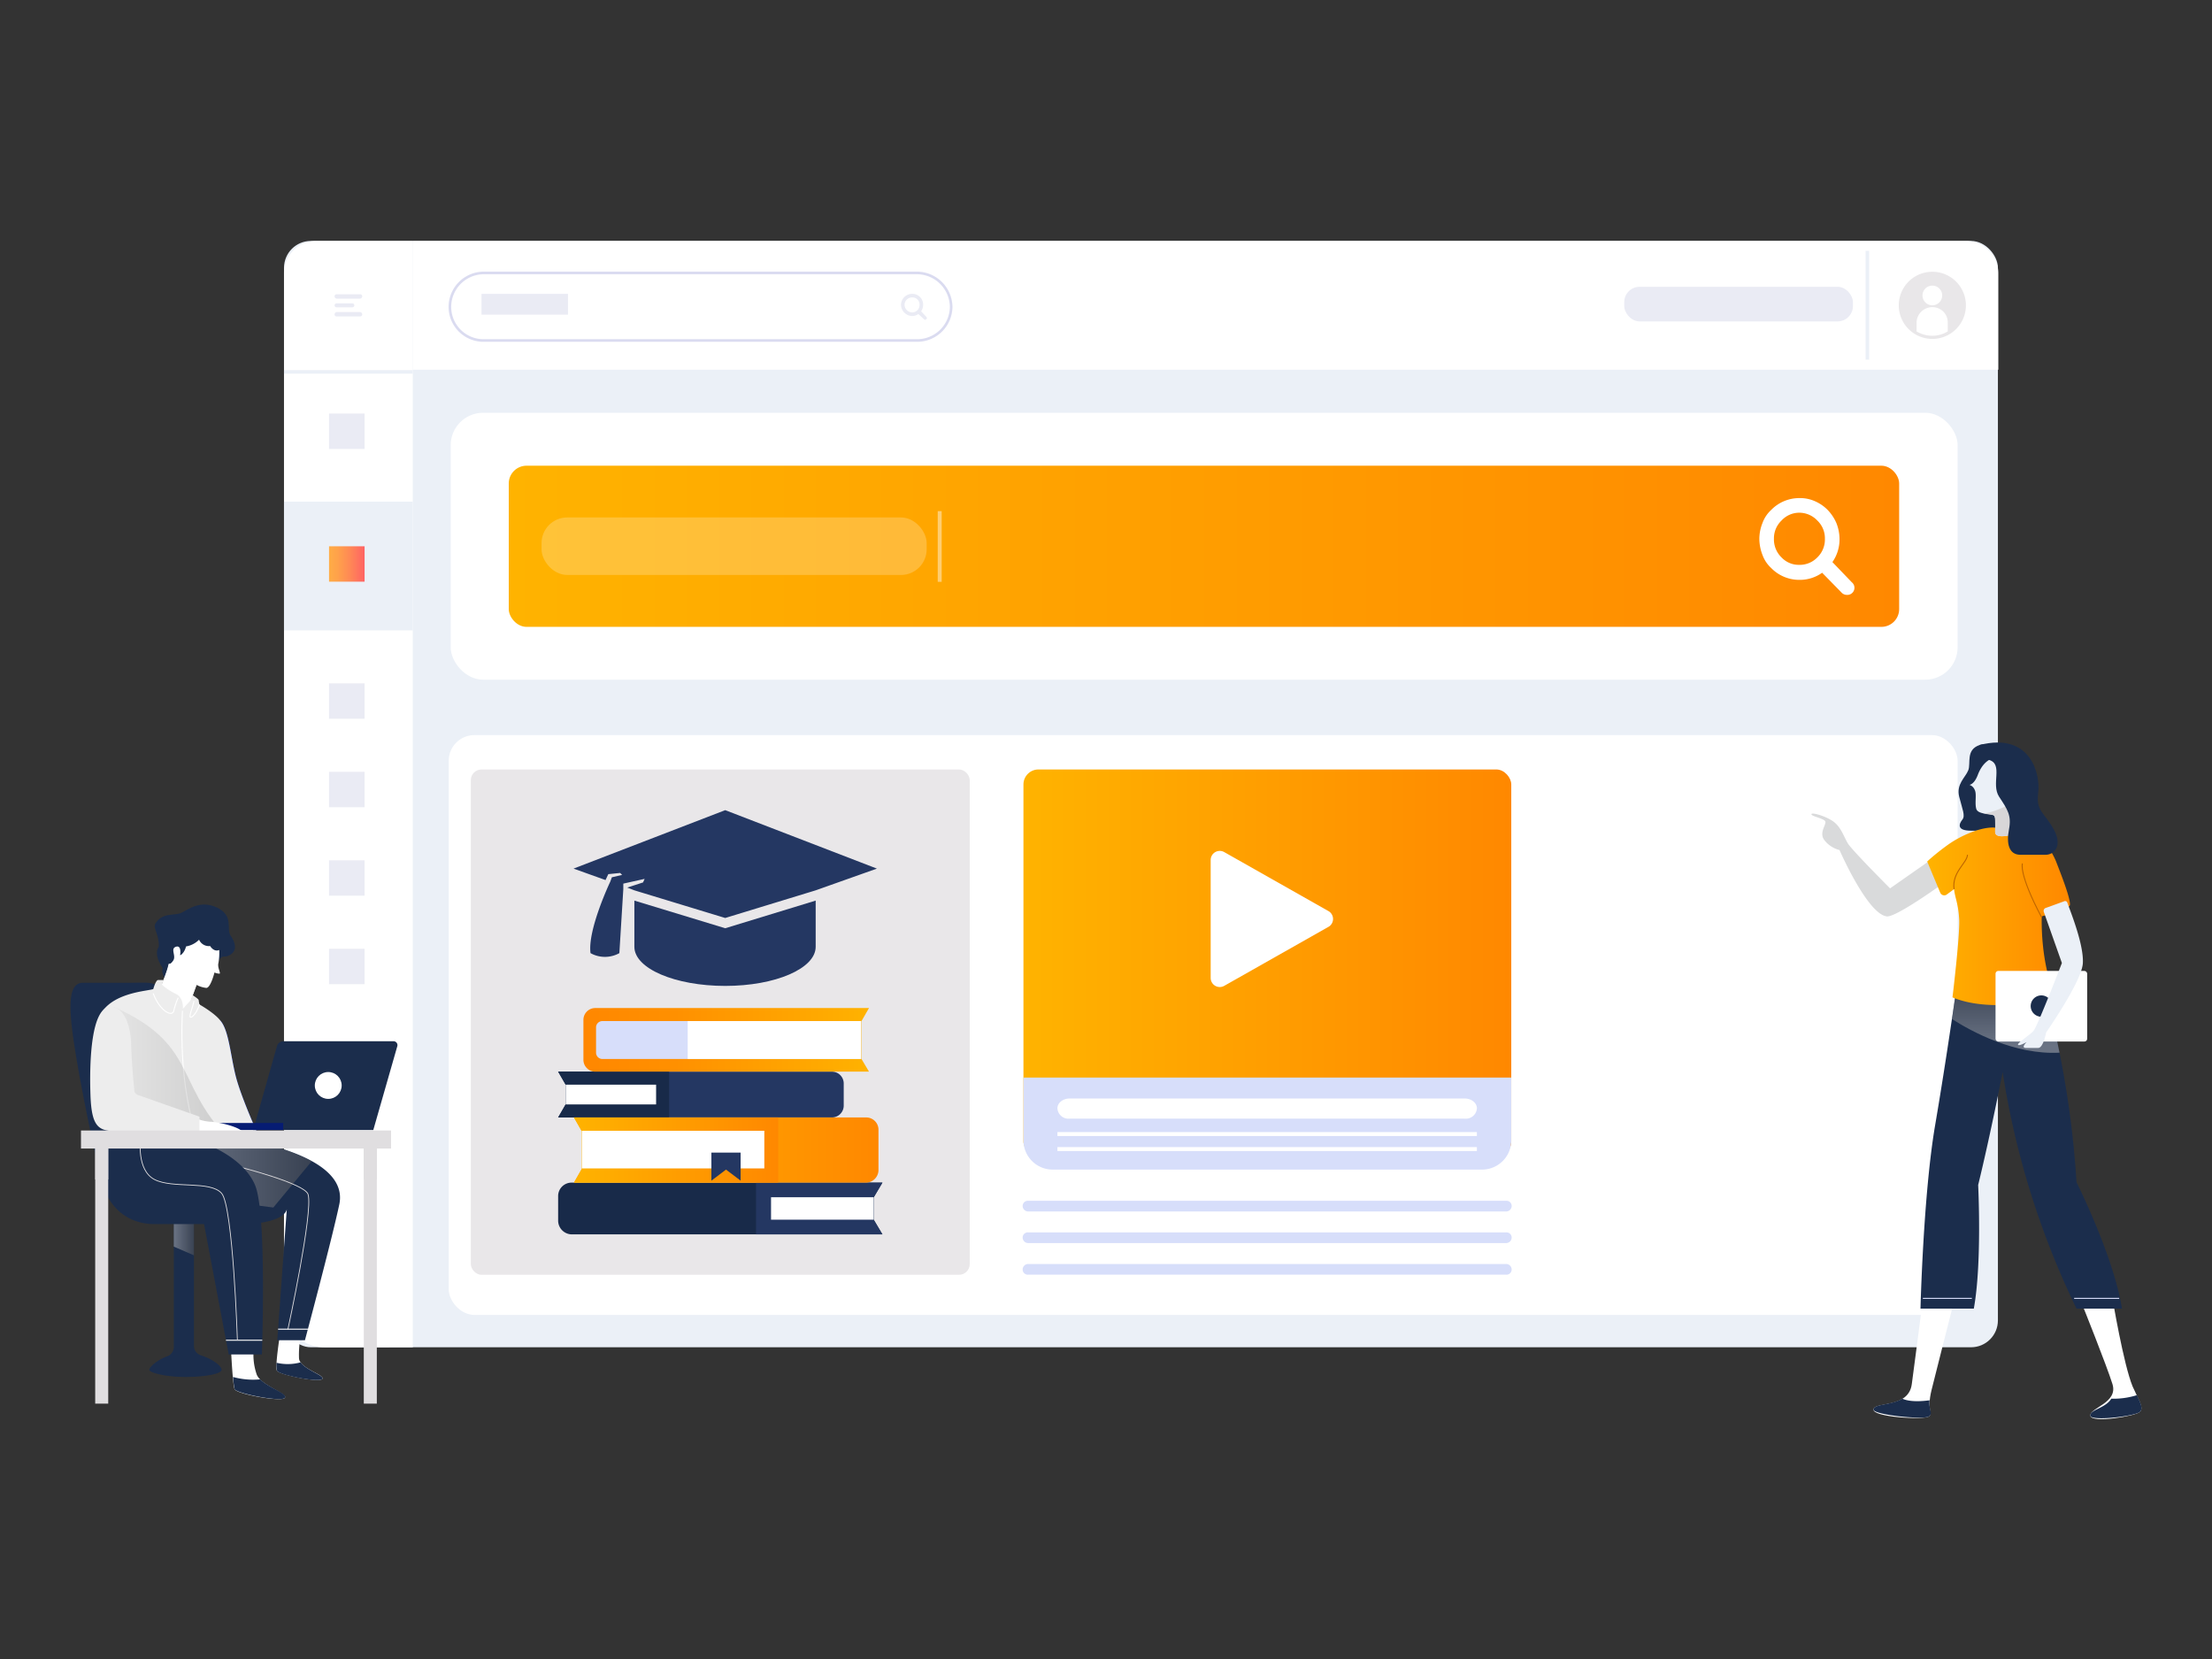 <?xml version="1.0" encoding="UTF-8"?> <svg xmlns="http://www.w3.org/2000/svg" xmlns:xlink="http://www.w3.org/1999/xlink" viewBox="0 0 560 420"><rect x="0" y="0" width="560" height="420" fill="#333333" stroke="none"/><defs><linearGradient id="a6a653a1-bcf5-4496-b8df-563333ae7e75" x1="128.84" x2="480.89" y1="138.33" y2="138.33" gradientUnits="userSpaceOnUse"><stop offset="0" stop-color="#ffb300"></stop><stop offset="1" stop-color="#f80"></stop></linearGradient><linearGradient id="ad0bb6ca-8751-4aa6-8694-7663753d6772" x1="83.34" x2="92.31" y1="142.78" y2="142.78" gradientUnits="userSpaceOnUse"><stop offset="0" stop-color="#ffac46"></stop><stop offset=".22" stop-color="#ffa34a"></stop><stop offset=".58" stop-color="#ff8955"></stop><stop offset=".99" stop-color="#ff6464"></stop></linearGradient><linearGradient id="a1fe9cdb-0f63-4517-8bc5-803608c4f41b" x1="259.06" x2="382.56" y1="243.79" y2="243.79" xlink:href="#a6a653a1-bcf5-4496-b8df-563333ae7e75"></linearGradient><linearGradient id="ac3f6156-80e7-4ae2-923d-b8fb07e141f5" x1="507.79" x2="507.79" y1="264.65" y2="248.76" gradientUnits="userSpaceOnUse"><stop offset="0" stop-color="#c5c5c5"></stop><stop offset="1" stop-color="#5b5b5a"></stop></linearGradient><linearGradient id="a40af283-11f2-4a17-8d4f-95cd9db49836" x1="487.94" x2="524.1" y1="231.96" y2="231.96" xlink:href="#a6a653a1-bcf5-4496-b8df-563333ae7e75"></linearGradient><linearGradient id="ea9ccb00-a358-44bb-8d2f-411420976da5" x1="44.02" x2="49.13" y1="312.66" y2="312.66" xlink:href="#ac3f6156-80e7-4ae2-923d-b8fb07e141f5"></linearGradient><linearGradient id="e4b602c8-c6ec-4f05-84a4-3b039cadf791" x1="50.9" x2="48.84" y1="246.9" y2="251.95" gradientUnits="userSpaceOnUse"><stop offset=".04" stop-color="#ff5773"></stop><stop offset="1" stop-color="#ff5773" stop-opacity="0"></stop></linearGradient><linearGradient id="ba967d9d-046f-4c29-b2a5-8ca1102f4c0d" x1="28.75" x2="57.16" y1="271.26" y2="271.26" xlink:href="#ac3f6156-80e7-4ae2-923d-b8fb07e141f5"></linearGradient><linearGradient id="e1fb42de-6ca9-43e3-866f-a5f323ba7170" x1="46.21" x2="78.88" y1="297.59" y2="297.59" xlink:href="#ac3f6156-80e7-4ae2-923d-b8fb07e141f5"></linearGradient><linearGradient id="b0b4a621-879c-4ebe-a8ab-9ba9cd4848f6" x1="145.25" x2="222.42" y1="291.12" y2="291.12" xlink:href="#a6a653a1-bcf5-4496-b8df-563333ae7e75"></linearGradient><linearGradient id="e0fae8d0-9597-4013-97a8-e28ed9da1383" x1="145.25" x2="196.99" y1="291.12" y2="291.12" xlink:href="#a6a653a1-bcf5-4496-b8df-563333ae7e75"></linearGradient><linearGradient id="a97271d8-0188-4c2c-a208-21f35f640173" x1="147.7" x2="219.97" y1="263.28" y2="263.28" gradientUnits="userSpaceOnUse"><stop offset="0" stop-color="#ff8700"></stop><stop offset=".32" stop-color="#ff9000"></stop><stop offset=".85" stop-color="#fa0"></stop><stop offset=".99" stop-color="#ffb200"></stop></linearGradient><style> .ed3ccda3-9d31-4f9c-90b5-4afa6db95f83{mix-blend-mode:multiply}.b2f7b1ce-ba61-46ff-8f34-06fbd26aaa1d{fill:#ebf0f7}.bbea2daa-4e3a-4be1-ab59-42bf8daa750e{fill:#fff}.ab92373a-4221-4c9f-9a5d-85d32dc103fe{fill:#eaebf4}.fd891cee-d17e-41d8-89ce-ba9707d04fb2{fill:#e9e7e9}.aa96be35-a11d-46b1-afac-3671f808c434,.b0cadf3c-3a29-40c4-b864-c69bf045c689,.e7ef6d39-9cbb-4fa0-9b67-52b96a193736,.f0f89204-c25d-4612-b163-509cef0b59db,.f35fa326-1c2e-4d2f-8d08-1a0c4a0958db{fill:none;stroke-miterlimit:10}.aa96be35-a11d-46b1-afac-3671f808c434,.b0cadf3c-3a29-40c4-b864-c69bf045c689{stroke:#fff}.b3e10148-1124-473e-bbc0-a912350e32fa{fill:#d7defa}.ed28f25c-b825-4822-b8ff-b1e7bdf06fea{fill:#1b2d4c}.f0f89204-c25d-4612-b163-509cef0b59db{stroke:#bd6400}.b0cadf3c-3a29-40c4-b864-c69bf045c689,.e7ef6d39-9cbb-4fa0-9b67-52b96a193736,.f0f89204-c25d-4612-b163-509cef0b59db{stroke-width:.25px}.e7ef6d39-9cbb-4fa0-9b67-52b96a193736{stroke:#d7defa}.b7d7a4e8-3b65-4e27-923f-c6fb7d66ca54{fill:#ededed}.f35fa326-1c2e-4d2f-8d08-1a0c4a0958db{stroke:#e0dee0;stroke-width:.2px}.e9105a28-fb6b-481e-84ce-62ec89685e1a,.ed3ccda3-9d31-4f9c-90b5-4afa6db95f83{fill:#e0dee0}.e1d1846a-7ffc-4c1c-964f-9e0232fb299c{fill:#182a49}.a69230c0-8d55-4b1d-a18f-3ca9e193c2aa{fill:#243762} </style></defs><g style="isolation:isolate"><g id="a849b6d4-1aa5-4c64-b5a5-684bd3632a08" data-name="Layer 1"><rect width="433.9" height="280.08" x="71.9" y="61" class="b2f7b1ce-ba61-46ff-8f34-06fbd26aaa1d" rx="6.8"></rect><path d="M80 61h24.5v280.1H82.1a10.2 10.2 0 01-10.2-10.2V69.1A8.1 8.1 0 0180 61z" class="bbea2daa-4e3a-4be1-ab59-42bf8daa750e"></path><path d="M288.9-123.4h32.6v393.2a8.2 8.2 0 01-8.2 8.2h-24.4v-401.4z" class="bbea2daa-4e3a-4be1-ab59-42bf8daa750e" transform="rotate(-90 305.2 77.3)"></path><path d="M87.7 77.8h.9v32.59h-.9z" class="b2f7b1ce-ba61-46ff-8f34-06fbd26aaa1d" transform="rotate(-90 88.2 94.1)"></path><path d="M71.9 127h32.6v32.59H71.9z" class="b2f7b1ce-ba61-46ff-8f34-06fbd26aaa1d"></path><path d="M91.2 75.6h-6a.6.6 0 01-.5-.6.5.5 0 01.5-.5h6a.5.5 0 01.5.5.6.6 0 01-.5.6zM89.2 77.8h-4a.5.5 0 01-.5-.5.5.5 0 01.5-.5h4a.5.5 0 01.5.5.5.5 0 01-.5.5zM91.2 80.1h-6a.5.5 0 01-.5-.5.6.6 0 01.5-.6h6a.6.6 0 01.5.6.5.5 0 01-.5.5z" class="ab92373a-4221-4c9f-9a5d-85d32dc103fe"></path><rect width="381.5" height="67.57" x="114.1" y="104.5" class="bbea2daa-4e3a-4be1-ab59-42bf8daa750e" rx="8.2"></rect><rect width="382" height="146.79" x="113.6" y="186.1" class="bbea2daa-4e3a-4be1-ab59-42bf8daa750e" rx="6.5"></rect><path d="M472.3 63.5h.9v27.55h-.9z" class="b2f7b1ce-ba61-46ff-8f34-06fbd26aaa1d"></path><path d="M497.7 77.3a8.5 8.5 0 01-8.5 8.5 8.5 8.5 0 110-17 8.5 8.5 0 018.5 8.5z" class="fd891cee-d17e-41d8-89ce-ba9707d04fb2"></path><circle cx="489.2" cy="74.8" r="2.5" class="bbea2daa-4e3a-4be1-ab59-42bf8daa750e"></circle><path d="M493.1 81.7v2.2a7.4 7.4 0 01-3.9 1.1 7.7 7.7 0 01-4-1.1v-2.2a4 4 0 016.8-2.8 3.9 3.9 0 011.1 2.8z" class="bbea2daa-4e3a-4be1-ab59-42bf8daa750e"></path><path fill="none" stroke="#dadbf0" stroke-miterlimit="10" stroke-width=".66" d="M232.2 86.2H122.4a8.5 8.5 0 01-8.5-8.5h0a8.6 8.6 0 018.5-8.6h109.8a8.7 8.7 0 018.6 8.6h0a8.6 8.6 0 01-8.6 8.5z"></path><path d="M234.5 80.2l-1.3-1.4a2.8 2.8 0 00.5-1.6 2.7 2.7 0 00-2.8-2.8 2.8 2.8 0 00-2.8 2.8 2.9 2.9 0 002.8 2.8 2.8 2.8 0 001.6-.5l1.4 1.3.3.2.3-.2c.2-.1.2-.4 0-.6zm-5.5-3a1.9 1.9 0 011.9-1.9 1.8 1.8 0 011.9 1.9 1.9 1.9 0 01-1.9 1.9 2 2 0 01-1.9-1.9z" class="ab92373a-4221-4c9f-9a5d-85d32dc103fe"></path><rect width="57.9" height="8.77" x="411.2" y="72.6" class="ab92373a-4221-4c9f-9a5d-85d32dc103fe" rx="3.9"></rect><path d="M121.9 74.4h21.9v5.26h-21.9z" class="ab92373a-4221-4c9f-9a5d-85d32dc103fe"></path><rect width="352" height="40.8" x="128.8" y="117.9" fill="url(#a6a653a1-bcf5-4496-b8df-563333ae7e75)" rx="4.5"></rect><path d="M468.8 147.4l-4.9-5.1a10 10 0 001.8-5.9 11 11 0 00-.8-4 11.2 11.2 0 00-2.2-3.3 10.2 10.2 0 00-3.2-2.2 9.2 9.2 0 00-4-.8 9.9 9.9 0 00-7.1 3 8.3 8.3 0 00-2.2 3.3 11 11 0 00-.8 4 11.5 11.5 0 00.8 4.1 8.3 8.3 0 002.2 3.3 9.9 9.9 0 007.1 3 9.7 9.7 0 005.8-1.8l4.9 5a1.8 1.8 0 001.3.6 1.8 1.8 0 001.3-3.2zm-8.7-6.3a6.2 6.2 0 01-4.6 1.9 6 6 0 01-4.5-1.9 6.3 6.3 0 01-1.9-4.7 6.2 6.2 0 011.9-4.6 6.1 6.1 0 014.5-2 6.3 6.3 0 014.6 2 6.2 6.2 0 011.9 4.6 6.3 6.3 0 01-1.9 4.7z" class="bbea2daa-4e3a-4be1-ab59-42bf8daa750e"></path><rect width="97.5" height="14.56" x="137.1" y="131" fill="#fff" opacity=".22" rx="6.5"></rect><path fill="none" stroke="#fff" stroke-miterlimit="10" d="M237.9 129.4v17.9" opacity=".44"></path><path fill="url(#ad0bb6ca-8751-4aa6-8694-7663753d6772)" d="M83.3 138.3h9v8.96h-9z"></path><path d="M83.3 104.7h9v8.96h-9zM83.3 173h9v8.96h-9zM83.3 195.4h9v8.96h-9zM83.3 217.8h9v8.96h-9zM83.3 240.2h9v8.96h-9z" class="ab92373a-4221-4c9f-9a5d-85d32dc103fe"></path><path d="M413.4 203.6h59.9v21.86h-59.9z" class="bbea2daa-4e3a-4be1-ab59-42bf8daa750e"></path><path d="M413.4 255.1h59.9M413.4 262.6h59.9M413.4 270.1h59.9M413.4 277.6h59.9M413.4 285h59.9M413.4 292.5h59.9M413.4 300h59.9M413.4 307.5h59.9M413.4 315h59.9" class="aa96be35-a11d-46b1-afac-3671f808c434"></path><rect width="126.3" height="127.93" x="119.2" y="194.8" class="fd891cee-d17e-41d8-89ce-ba9707d04fb2" rx="2.7"></rect><path d="M381.3 306.7h-121a1.4 1.4 0 01-1.4-1.4 1.3 1.3 0 011.4-1.3h121a1.3 1.3 0 011.4 1.3 1.4 1.4 0 01-1.4 1.4zM381.3 314.7h-121a1.4 1.4 0 01-1.4-1.4 1.3 1.3 0 011.4-1.3h121a1.3 1.3 0 011.4 1.3 1.4 1.4 0 01-1.4 1.4zM381.3 322.7h-121a1.3 1.3 0 01-1.4-1.3 1.4 1.4 0 011.4-1.4h121a1.4 1.4 0 011.4 1.4 1.3 1.3 0 01-1.4 1.3z" class="b3e10148-1124-473e-bbc0-a912350e32fa"></path><rect width="123.5" height="97.96" x="259.1" y="194.8" fill="url(#a1fe9cdb-0f63-4517-8bc5-803608c4f41b)" rx="3.8"></rect><path d="M259.1 272.8v15.9a7.4 7.4 0 007.3 7.4h108.8a7.4 7.4 0 007.4-7.4v-15.9z" class="b3e10148-1124-473e-bbc0-a912350e32fa"></path><path d="M306.5 217.7v29.9a2.3 2.3 0 003.4 2l26.5-15a2.3 2.3 0 000-3.9l-26.5-15a2.3 2.3 0 00-3.4 2zM370.8 283.2h-100a2.8 2.8 0 01-3.1-2.6c0-1.4 1.4-2.5 3.1-2.5h100c1.7 0 3.1 1.1 3.1 2.5a2.8 2.8 0 01-3.1 2.6z" class="bbea2daa-4e3a-4be1-ab59-42bf8daa750e"></path><path d="M267.7 287.1h106.2M267.7 290.9h106.2" class="aa96be35-a11d-46b1-afac-3671f808c434"></path><path d="M486.6 330.5s-2 15.6-2.6 19.9c-.8 6.2-9.4 4.4-9.7 6.4s12.8 2.7 14 1.8-.6-1.4.7-6.7 5.5-21.7 5.5-21.7zM527.2 330.4s6.1 15.2 7.6 20-5.8 6-5.6 8 11.6.1 12.6-1-.5-3.2-1.9-6.4c-2.3-5.6-5.1-22.3-5.1-22.3z" class="bbea2daa-4e3a-4be1-ab59-42bf8daa750e"></path><path d="M517.5 250.1a242.6 242.6 0 018.2 49.2s9.4 18.7 11.5 32h-11.5a211.1 211.1 0 01-18.7-59.9s-3 15.5-6.2 28.6c0 0 1 19.8-1.1 31.3h-13.5s.7-28.8 3.7-46.4 5.4-34.8 5.4-34.8z" class="ed28f25c-b825-4822-b8ff-b1e7bdf06fea"></path><path d="M521.4 266.5c-2-9.9-3.9-16.4-3.9-16.4h-22.2s-.4 3-1.1 7.9c5 3.2 15.9 9.1 27.2 8.5z" style="mix-blend-mode:multiply" fill="url(#ac3f6156-80e7-4ae2-923d-b8fb07e141f5)" opacity=".46"></path><path fill="#d9dadb" d="M488.5 217.9l-10 7s-9.7-9.7-10.7-11.4-1.7-4-3.5-5.4-5.5-2.5-5.7-2 2.7 1 3.4 1.7-1.6 2.8-.2 4.8a7 7 0 003.9 2.6s7.1 16.3 12 16.8c2.5.2 14.7-8.7 14.7-8.7z"></path><path d="M501.2 188.6c-3.6 1.2-2.2 4.6-2.9 6.4s-3.1 3.5-2.3 6.7 1.6 4.8.8 5.8-1.6 2.8 2.2 2.8h8c3.1 0 3.9-2.5 2.6-6.2s-1.4-9.5-1.2-12.1-4.7-4.2-7.2-3.4z" class="ed28f25c-b825-4822-b8ff-b1e7bdf06fea"></path><path fill="url(#a40af283-11f2-4a17-8d4f-95cd9db49836)" d="M494.7 225.1c.2 2.1 1.1 3.7 1.3 7.7s-1.7 19.7-1.7 19.7c10.6 4.4 26.2 0 26.2 0-4.1-8.7-3.6-20.5-3.6-20.5s6.2-1.9 7-2.6-2.1-8-3.3-11.1-4.2-7.4-7.4-8-8.7-.8-8.7-.8c-3.4 0-8.2 2.1-11.4 4.4s-5.2 4.2-5.2 4.2l3.3 7.9a1.1 1.1 0 001.6.5z"></path><path d="M506.1 191.7c2.7-.1 6.2 1.5 6.7 7.1s-1.3 8.9-1.1 11.8c0 0-6.6 2.5-6.6 0s.3-3.7-.4-4.2-4-.1-4.4-1.7.2-3.7-.4-4.8a2.2 2.2 0 00-1.3-1.2s1.2-.1 2.1-2.5 2.6-4.5 5.4-4.5z" class="b2f7b1ce-ba61-46ff-8f34-06fbd26aaa1d"></path><path fill="#d8d6d8" d="M502 205.9c1.1.3 2.2.3 2.7.5s.4 1.7.4 4.2 6.6 0 6.6 0c-.2-2.6 1.3-5.5 1.2-10.1l-.4.3c-1.9 2.6-8.8 5.3-10.5 5.1z"></path><path d="M501.2 188.6s-1.2 2.7 2.4 3.8.4 6.1 2.5 9.3 3.2 4.7 2.5 8.3 0 6.4 2.9 6.4h6.4c2.1 0 4.4-2.2 2-6.5s-4.5-4.5-3.9-9.2-1.9-15.4-14.8-12.1z" class="ed28f25c-b825-4822-b8ff-b1e7bdf06fea"></path><rect width="23.2" height="17.88" x="505.2" y="245.8" class="bbea2daa-4e3a-4be1-ab59-42bf8daa750e" rx=".7"></rect><path d="M519.5 254.7a2.7 2.7 0 01-5.4 0 2.7 2.7 0 015.4 0zM541.8 357.4c.8-.9.1-2.2-.8-4.2a19.9 19.9 0 01-6.5.9c-1.4 2.4-5.5 2.8-5.3 4.3s11.6.1 12.6-1zM488.5 354.5c-3.7.5-5.8.1-6.9-.4-2.9 1.7-7.1 1.3-7.3 2.7s12.8 2.7 14 1.8 0-1.2.2-4.1z" class="ed28f25c-b825-4822-b8ff-b1e7bdf06fea"></path><path d="M494.7 225.1c-.6-4.3 3.3-6.6 3.4-8.7M512 218.6s-1 2.6 4.9 13.7" class="f0f89204-c25d-4612-b163-509cef0b59db"></path><path d="M517.4 230.8l4.6 13s-6.2 16.1-7.2 17.2-4.2 3.1-3.9 3.5 2.2-.7 2.2-.7-1.6 1.5-.2 1.5h3.1c1.3 0 2-3.9 2-3.9s9-12.9 9.3-17.5-3-12.8-3.9-15.3a.6.6 0 00-.9-.4l-4.7 1.7a.8.8 0 00-.4.9z" class="b2f7b1ce-ba61-46ff-8f34-06fbd26aaa1d"></path><path d="M525.1 328.7h11.4M486.8 328.7h12.4" class="e7ef6d39-9cbb-4fa0-9b67-52b96a193736"></path><path d="M49.1 340.8v-33.3H44V341a2.5 2.5 0 01-1.5 2.3c-2.8 1-4.7 2.8-4.7 3.5s4.1 1.8 9.1 1.8 9.2-.8 9.2-1.8-2.2-2.7-5.3-3.7a2.5 2.5 0 01-1.7-2.3z" class="ed28f25c-b825-4822-b8ff-b1e7bdf06fea"></path><path style="mix-blend-mode:multiply" fill="url(#ea9ccb00-a358-44bb-8d2f-411420976da5)" d="M49.1 317.8v-10.3H44v8.1l5.1 2.2z" opacity=".46"></path><path d="M57.4 299.6a9.1 9.1 0 01-9.3-8c-1.7-12.2-4.7-34.4-6.1-38.2-2-5.3-3.1-4.6-9.2-4.6H21c-4.3 0-3.4 8-2 17s4.9 25.9 6.6 32.8 6.5 11.3 13.6 11.3h22.1c4.9 0 10.6-1.1 11.3-3.7a56.2 56.2 0 001.1-7z" class="ed28f25c-b825-4822-b8ff-b1e7bdf06fea"></path><path fill="#0d3cfa" d="M55.8 258.4c2.2 2.5 2.6 9.3 4 14.5s5.5 14.3 5.5 14.3h-7.9a87.7 87.7 0 01-2.6-17.7c-.3-9.1 1-11.1 1-11.1z"></path><path d="M55.8 258.4c2.2 2.5 2.6 9.3 4 14.5s5.5 14.3 5.5 14.3h-7.9a87.7 87.7 0 01-2.6-17.7c-.3-9.1 1-11.1 1-11.1z" class="b7d7a4e8-3b65-4e27-923f-c6fb7d66ca54"></path><path d="M42 248.1s-1.3-1.8-.8-3c-1.5-2.2-1.9-4.2-1-5.4.2-2.9-1.5-4.7-.9-5.8 1.7-3 4.9-2 6.6-2.8s4.8-3.4 9.1-1.3 2.2 5.4 3.4 7.1 1.6 3.5.2 4.6-2 .3-2.7 1l-1.7 1.9z" class="ed28f25c-b825-4822-b8ff-b1e7bdf06fea"></path><path d="M55.5 240.5a14.9 14.9 0 01-.2 3.3c-.3 1.1.6 2.5.3 2.7a3.5 3.5 0 01-1.3-.3s-1 4-2.1 3.9a6.7 6.7 0 01-2.5-.8l-2.4 6.6s-3.8.4-6.1-1.8.6-5.9 1.5-10.1c0 0 .5.3 1.2-.9s-.8-2.9.6-3.4 1.2 1.6 1.1 2 1.1-.4 1.5-2.1a6 6 0 003.3-1.7 2.7 2.7 0 002.8 1.6s.9 1.6 2.3 1z" class="bbea2daa-4e3a-4be1-ab59-42bf8daa750e"></path><path fill="url(#e4b602c8-c6ec-4f05-84a4-3b039cadf791)" d="M49.7 249.3l.4.2z"></path><path d="M44 242.9v.2c-.7 1.2-1.2.9-1.2.9-.9 4.2-3.8 7.8-1.5 10.1s6.1 1.8 6.1 1.8l2.4-6.6c-4.5-1.7-5.8-6.4-5.8-6.4z" class="bbea2daa-4e3a-4be1-ab59-42bf8daa750e"></path><path d="M38.8 250.4c-1.4.5-9.3.8-12.8 5.5s2.8 34.2 6.8 34.2h27c-4.1-10-4-31.7-4-31.7-1.4-1.9-5.3-4.1-5.3-4.1a7.5 7.5 0 01-.2-1.1c0-.3-1.6-1.3-1.6-1.3l-.4 1.3-2 2.2s.3-2.8-1.8-3.8a15.4 15.4 0 01-3.5-2.3l.4-1.2H40c-.6.1-1.2 2.3-1.2 2.3z" class="b7d7a4e8-3b65-4e27-923f-c6fb7d66ca54"></path><path d="M46.2 255.9s-1.4 19.4 4.3 33.4" class="b0cadf3c-3a29-40c4-b864-c69bf045c689"></path><path d="M28.8 258.8v-3.9c20.9 9.3 15.6 19.1 28.4 32.7H28.8z" style="mix-blend-mode:multiply" fill="url(#ba967d9d-046f-4c29-b2a5-8ca1102f4c0d)" opacity=".22"></path><path d="M94.5 286.1H64.1l6-21.2a1.7 1.7 0 011.7-1.3h27.8a1 1 0 011 1.2z" class="ed28f25c-b825-4822-b8ff-b1e7bdf06fea"></path><circle cx="83.1" cy="274.8" r="3.4" class="bbea2daa-4e3a-4be1-ab59-42bf8daa750e"></circle><path fill="#061c73" d="M39.2 284.3h32.5v1.78H39.2z"></path><path d="M45.1 252.6a18 18 0 00-1.1 3.3c-.4 1.7-3.6 0-5.2-4.4M49.1 253.4c-.2 1.3-1.3 3.9-.9 4.1s1.6-1 2.3-3.2" class="b0cadf3c-3a29-40c4-b864-c69bf045c689"></path><path d="M49.6 283.1a10.7 10.7 0 004 .9c2.3.2 6.5 1.2 7.7 2.4h-12z" class="bbea2daa-4e3a-4be1-ab59-42bf8daa750e"></path><path d="M28 254.9c3.6 0 5.1 5.1 5.2 9.5s.6 9.4.8 11.6a1.3 1.3 0 00.9 1.2l15.6 5.5v3.7H30.3c-5.1 0-7.1-.5-7.4-9.2s.2-22.3 5.1-22.3z" class="b7d7a4e8-3b65-4e27-923f-c6fb7d66ca54"></path><path d="M70.8 338.4s-1.2 7.6-.7 8.6 10.7 3.1 11.5 2.1-5.7-2.6-5.9-5.2a25.1 25.1 0 01.4-5.5z" class="bbea2daa-4e3a-4be1-ab59-42bf8daa750e"></path><path d="M81.6 349.1c.7-.8-4.1-2.2-5.5-4.2a12.3 12.3 0 01-6.1.1 8.7 8.7 0 00.1 2c.5 1.1 10.7 3.1 11.5 2.1zM63 304.9l9.6 1.3-2.4 33.1h7s6.9-25.8 8.7-34.4-10.1-13.2-19.3-15.4H46.2s-.8 10.1 16.8 15.4z" class="ed28f25c-b825-4822-b8ff-b1e7bdf06fea"></path><path d="M66.6 289.5H46.2s-.8 10.1 16.8 15.4l6.2.8 9.7-11.7a49.1 49.1 0 00-12.3-4.5z" style="mix-blend-mode:multiply" fill="url(#e1fb42de-6ca9-43e3-866f-a5f323ba7170)" opacity=".46"></path><path d="M60.1 295.3s17.2 4.3 17.9 7.1c1.3 4.5-5.1 34.1-5.1 34.1" class="f35fa326-1c2e-4d2f-8d08-1a0c4a0958db"></path><path d="M70.4 336.5H78" class="b0cadf3c-3a29-40c4-b864-c69bf045c689"></path><path d="M58.5 341.9s.4 8.6.9 9.8 11.8 3.3 12.7 2.2-6-3.1-7.1-5.9a15.2 15.2 0 01-.8-6.1z" class="bbea2daa-4e3a-4be1-ab59-42bf8daa750e"></path><path d="M59.4 351.7c.6 1.1 11.8 3.3 12.7 2.2s-4.1-2.5-6.2-4.7a19 19 0 01-6.9-.6 21.6 21.6 0 00.4 3.1zM51.6 289.4s10 3.4 13 10.7 1.7 42.8 1.7 42.8h-8.4l-7-37s-11.3-.1-15.7-2-4-11.1-2.6-15.5z" class="ed28f25c-b825-4822-b8ff-b1e7bdf06fea"></path><path d="M57.2 339.3h9.2" class="b0cadf3c-3a29-40c4-b864-c69bf045c689"></path><path d="M35.6 288.4s-1.1 7.8 3.5 10.2 14.1.2 17 3.5 4 37.2 4 37.2" class="f35fa326-1c2e-4d2f-8d08-1a0c4a0958db"></path><path d="M92.1 288.4h3.3v66.95h-3.3zM24.1 288.4h3.3v66.95h-3.3z" class="e9105a28-fb6b-481e-84ce-62ec89685e1a"></path><path d="M92.1 288.4h3.3v10.2h-3.3zM24.1 288.4h3.3v10.2h-3.3z" class="ed3ccda3-9d31-4f9c-90b5-4afa6db95f83"></path><path d="M20.5 286.2H99v4.57H20.5z" class="e9105a28-fb6b-481e-84ce-62ec89685e1a"></path><path d="M221.2 308.8l2.2 3.7h-78.6a3.5 3.5 0 01-3.5-3.4v-6.4a3.4 3.4 0 013.5-3.3h78.6l-2.2 3.7z" class="e1d1846a-7ffc-4c1c-964f-9e0232fb299c"></path><path d="M221.2 308.8l2.2 3.7h-32v-13.1h32l-2.2 3.7v5.7z" class="a69230c0-8d55-4b1d-a18f-3ca9e193c2aa"></path><path d="M195.2 303.1h26v5.68h-26z" class="bbea2daa-4e3a-4be1-ab59-42bf8daa750e"></path><path d="M143.2 279.6l-1.9 3.3h69.2a3 3 0 003.1-3v-5.6a3 3 0 00-3.1-3h-69.2l1.9 3.3z" class="a69230c0-8d55-4b1d-a18f-3ca9e193c2aa"></path><path d="M143.2 279.6l-1.9 3.3h28.1v-11.6h-28.1l1.9 3.3v5z" class="e1d1846a-7ffc-4c1c-964f-9e0232fb299c"></path><path d="M143.2 274.6h22.9v5h-22.9z" class="bbea2daa-4e3a-4be1-ab59-42bf8daa750e" transform="rotate(180 154.65 277.1)"></path><path fill="url(#b0b4a621-879c-4ebe-a8ab-9ba9cd4848f6)" d="M147.3 295.9l-2 3.5h73.9a3.2 3.2 0 003.2-3.2V286a3.1 3.1 0 00-3.2-3.1h-73.9l2 3.5z"></path><path fill="url(#e0fae8d0-9597-4013-97a8-e28ed9da1383)" d="M147.3 295.9l-2 3.5H197v-16.5h-51.7l2 3.5v9.5z"></path><path d="M147.3 286.4h46.2v9.53h-46.2z" class="bbea2daa-4e3a-4be1-ab59-42bf8daa750e" transform="rotate(180 170.4 291.1)"></path><path d="M187.5 298.9l-3.7-2.8-3.7 2.8v-7.1h7.4v7.1z" class="a69230c0-8d55-4b1d-a18f-3ca9e193c2aa"></path><path fill="url(#a97271d8-0188-4c2c-a208-21f35f640173)" d="M218.1 258.5l1.9-3.3h-69.3a3 3 0 00-3 3v10.2a3 3 0 003 2.9H220l-1.9-3.2z"></path><path d="M152.5 258.5H218v9.6h-65.5a1.6 1.6 0 01-1.6-1.6v-6.3a1.6 1.6 0 011.6-1.7z" class="b3e10148-1124-473e-bbc0-a912350e32fa"></path><path d="M174.1 258.5H218v9.58h-43.9z" class="bbea2daa-4e3a-4be1-ab59-42bf8daa750e"></path><path d="M183.6 235l-23-7v11.7c0 5.5 10.3 9.9 23 9.9s22.9-4.4 22.9-9.9V228z" class="a69230c0-8d55-4b1d-a18f-3ca9e193c2aa"></path><path d="M145.2 219.9l8.1 2.9.7-1.5 3-.3.5.5-2.6.6-.4 1.1s-5.8 12.2-5 18.1a7.5 7.5 0 007.3 0l1-16.2v-1.4l5.4-1.2-.4.9-4 1.3 1.8.7 23 7 22.9-7 15.5-5.5-38.4-14.8z" class="a69230c0-8d55-4b1d-a18f-3ca9e193c2aa"></path></g></g></svg> 